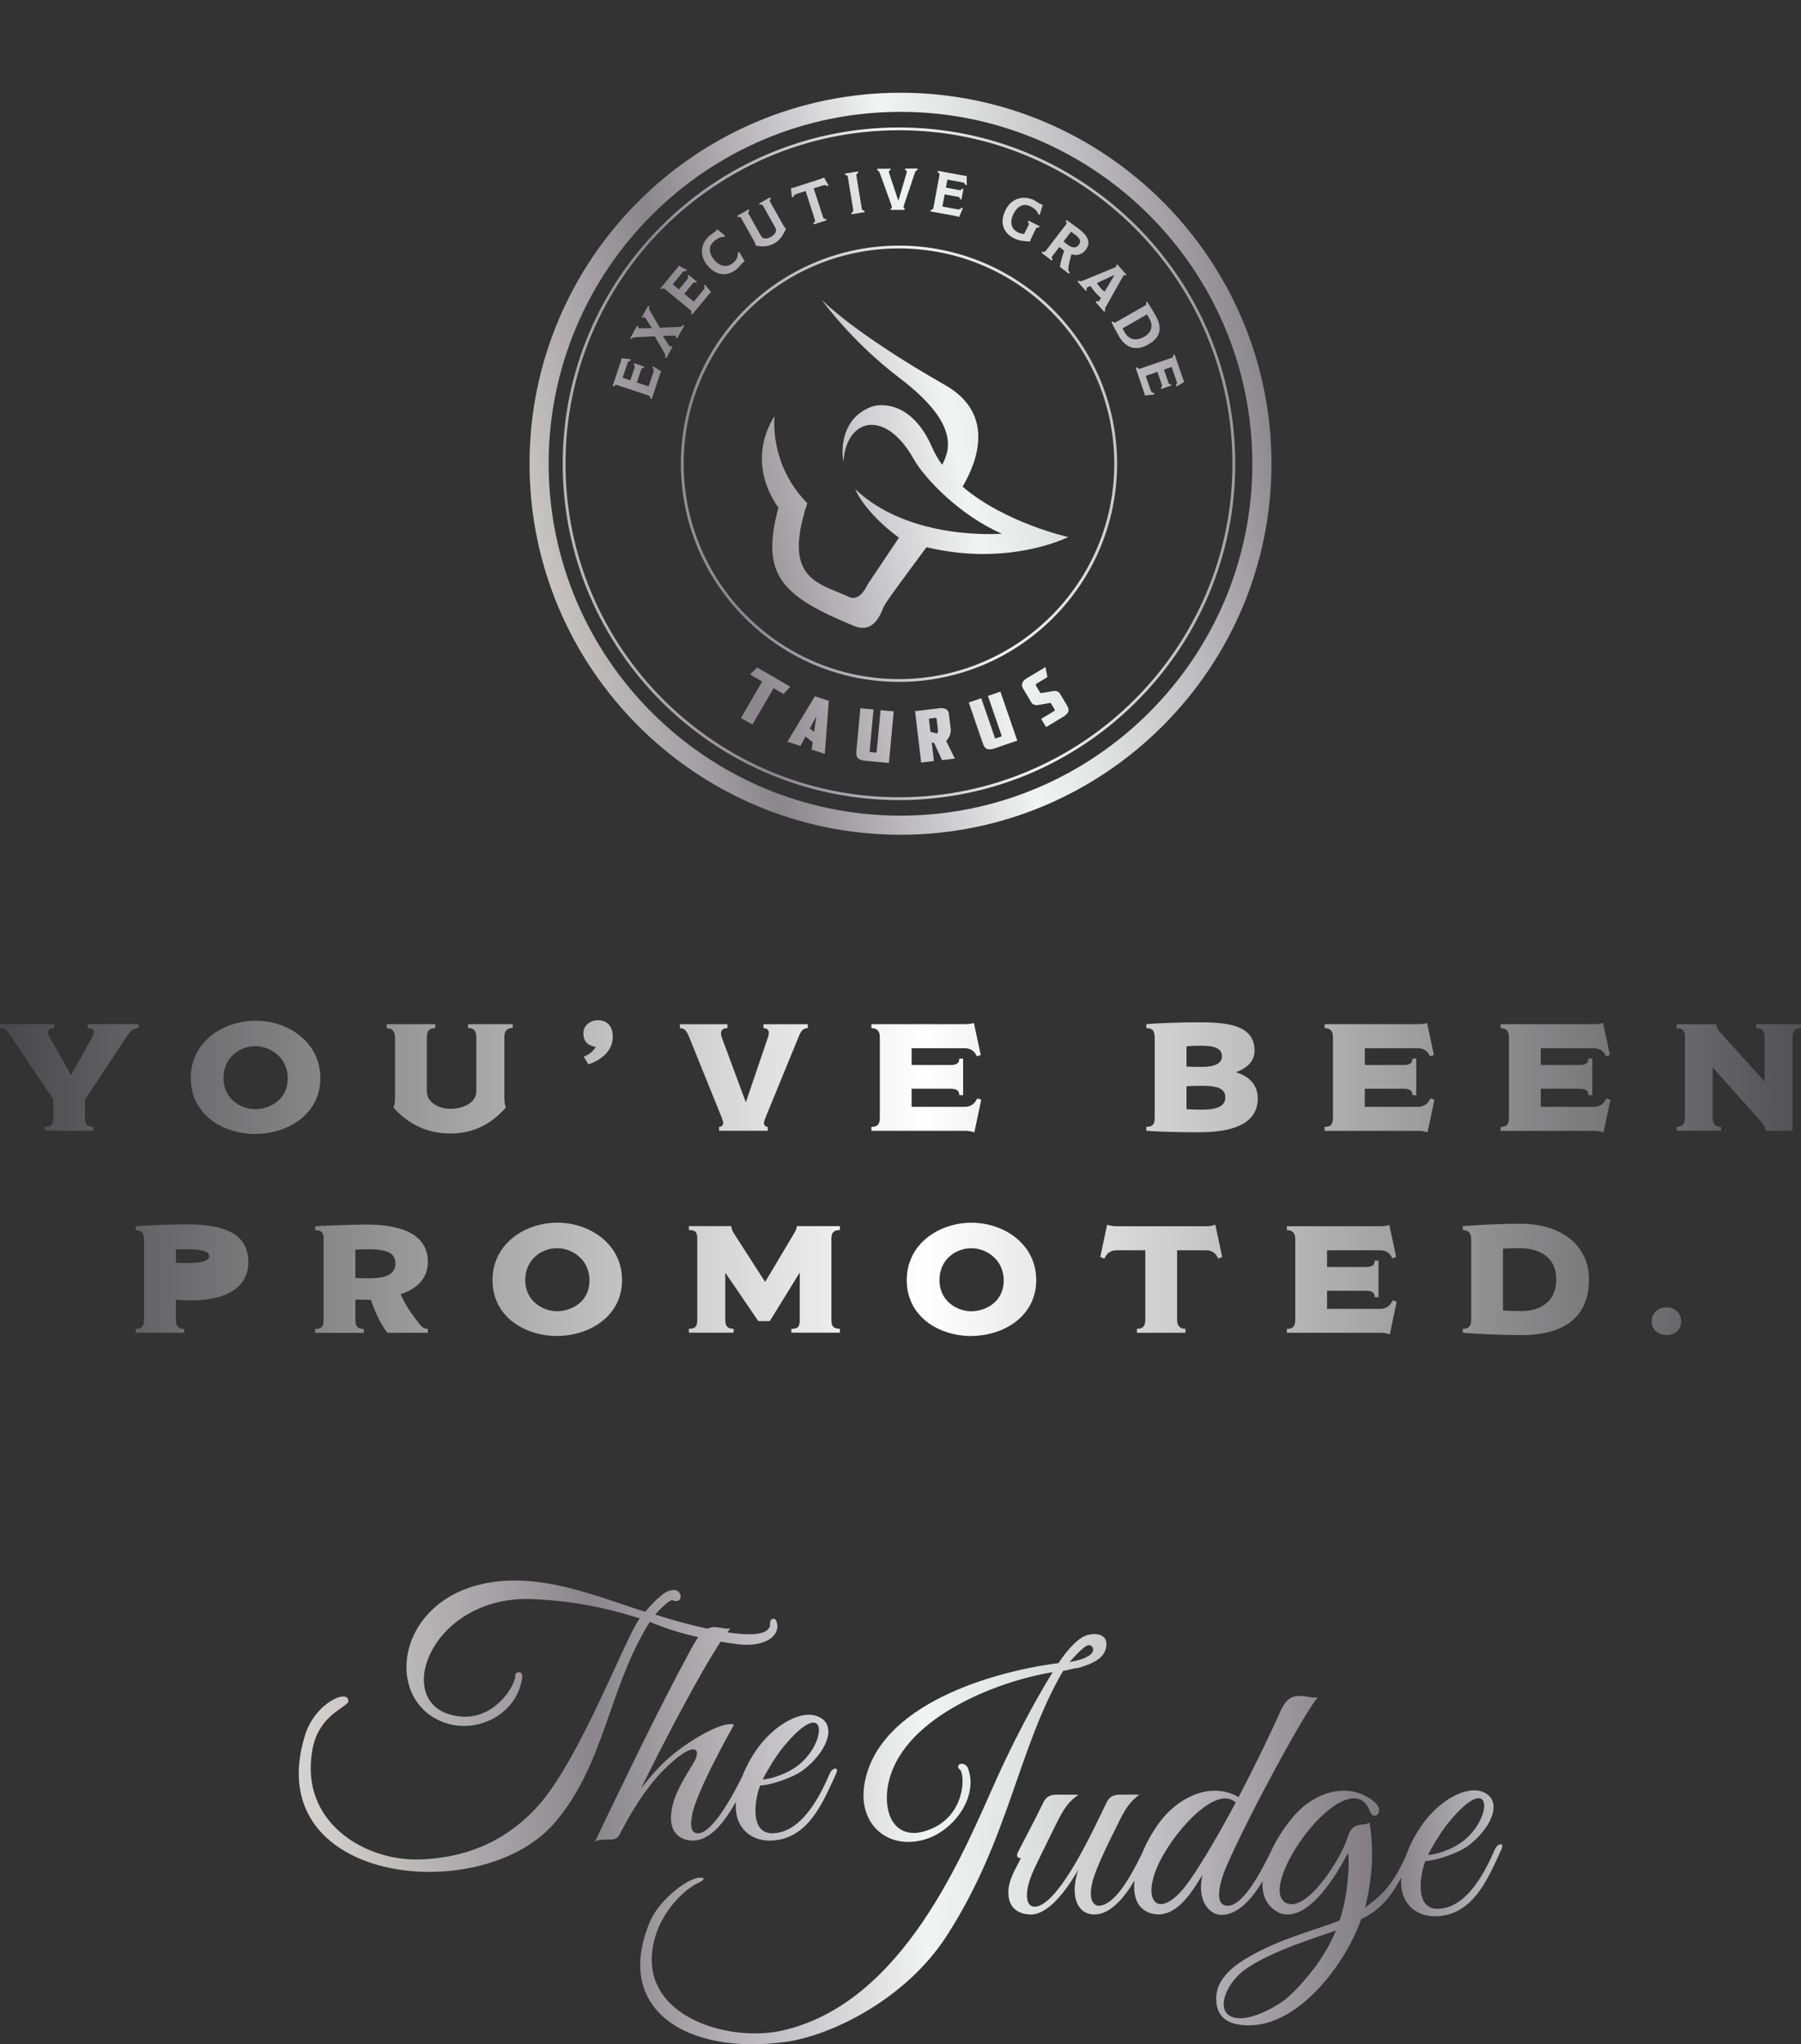 <?xml version="1.0" encoding="UTF-8"?><svg id="a" xmlns="http://www.w3.org/2000/svg" xmlns:xlink="http://www.w3.org/1999/xlink" viewBox="0 0 971 1102.03"><rect x="0" y="0" width="971" height="1102.03" fill="#333333" stroke="none"/><defs><linearGradient id="b" x1="-2904.72" y1="218.82" x2="-2902.97" y2="218.82" gradientTransform="translate(1738959.44 -130370.9) scale(598.68)" gradientUnits="userSpaceOnUse"><stop offset="0" stop-color="#414042"/><stop offset=".5" stop-color="#fff"/><stop offset="1" stop-color="#414042"/></linearGradient><linearGradient id="c" x1="143" y1="242.67" x2="827.05" y2="261.64" gradientTransform="translate(0 1244) scale(1 -1)" gradientUnits="userSpaceOnUse"><stop offset="0" stop-color="#e5e2df"/><stop offset="0" stop-color="#ddd9d6"/><stop offset=".06" stop-color="#cecac8"/><stop offset=".18" stop-color="#a7a3a6"/><stop offset=".26" stop-color="#8a868c"/><stop offset=".52" stop-color="#f2f3f3"/><stop offset=".59" stop-color="#e3e4e4"/><stop offset=".71" stop-color="#bebdbf"/><stop offset=".87" stop-color="#827e82"/><stop offset=".88" stop-color="#807c80"/><stop offset="1" stop-color="#d0d2d3"/><stop offset="1" stop-color="#a6a8ab"/></linearGradient><linearGradient id="d" x1="143.47" y1="225.89" x2="827.52" y2="244.86" gradientTransform="translate(0 1244) scale(1 -1)" gradientUnits="userSpaceOnUse"><stop offset="0" stop-color="#e5e2df"/><stop offset="0" stop-color="#ddd9d6"/><stop offset=".06" stop-color="#cecac8"/><stop offset=".18" stop-color="#a7a3a6"/><stop offset=".26" stop-color="#8a868c"/><stop offset=".52" stop-color="#f2f3f3"/><stop offset=".59" stop-color="#e3e4e4"/><stop offset=".71" stop-color="#bebdbf"/><stop offset=".87" stop-color="#827e82"/><stop offset=".88" stop-color="#807c80"/><stop offset="1" stop-color="#d0d2d3"/><stop offset="1" stop-color="#a6a8ab"/></linearGradient><linearGradient id="e" x1="141.13" y1="310.29" x2="825.17" y2="329.25" gradientTransform="translate(0 1244) scale(1 -1)" gradientUnits="userSpaceOnUse"><stop offset="0" stop-color="#e5e2df"/><stop offset="0" stop-color="#ddd9d6"/><stop offset=".06" stop-color="#cecac8"/><stop offset=".18" stop-color="#a7a3a6"/><stop offset=".26" stop-color="#8a868c"/><stop offset=".52" stop-color="#f2f3f3"/><stop offset=".59" stop-color="#e3e4e4"/><stop offset=".71" stop-color="#bebdbf"/><stop offset=".87" stop-color="#827e82"/><stop offset=".88" stop-color="#807c80"/><stop offset="1" stop-color="#d0d2d3"/><stop offset="1" stop-color="#a6a8ab"/></linearGradient><linearGradient id="f" x1="250.55" y1="941.3" x2="761.35" y2="1055.88" gradientTransform="translate(0 1244) scale(1 -1)" gradientUnits="userSpaceOnUse"><stop offset="0" stop-color="#e5e2df"/><stop offset="0" stop-color="#ddd9d6"/><stop offset=".06" stop-color="#cecac8"/><stop offset=".18" stop-color="#a7a3a6"/><stop offset=".26" stop-color="#8a868c"/><stop offset=".52" stop-color="#f2f3f3"/><stop offset=".59" stop-color="#e3e4e4"/><stop offset=".71" stop-color="#bebdbf"/><stop offset=".87" stop-color="#827e82"/><stop offset=".88" stop-color="#807c80"/><stop offset="1" stop-color="#d0d2d3"/><stop offset="1" stop-color="#a6a8ab"/></linearGradient></defs><path d="m68.71,558.2l-22.9,34.55v9.85c0,3.45,1.07,4.84,4.52,4.84v2.13h-26.19v-2.13c3.45,0,4.59-1.3,4.59-4.84v-10.02l-22.98-34.13c-2.13-3.11-3.37-4.19-5.75-4.19v-2.15h29.23v2.13c-2.21,0-3.37.82-3.37,2.46,0,.65.34,1.56.82,2.38l11.57,20.27h.17l11.15-20.03c.74-1.3,1.07-1.89,1.07-2.95,0-1.39-.99-2.13-3.37-2.13v-2.13h27.42v2.13c-2.38,0-4.1,1.07-6,3.94v.02h.02Zm68.94,53.12c-17.4,0-34.81-10.42-34.81-30.11s17.57-30.96,34.98-30.96,34.89,11.41,34.89,30.93-17.57,30.11-35.06,30.11v.02h0Zm.08-47.35c-8.38,0-17.24,6-17.24,17.24s9.45,16.75,17.15,16.75,17.49-5.01,17.49-16.58-9.68-17.4-17.4-17.4h0Zm134.2-4.86v32.01c0,3.37.25,4.76.82,5.91-6.57,7.47-15.93,14.04-29.88,14.04s-23.72-6.17-30.79-14.04c.65-1.24.9-2.63.9-5.91v-31.92c0-3.54-2.06-4.92-4.52-4.92v-2.15h26.18v2.13c-3.2,0-4.52,1.47-4.52,4.92v29.29c0,5.66,6.23,9.28,12.73,9.28s13.95-3.03,13.95-9.45v-29.19c0-3.45-1.47-4.92-4.52-4.92v-2.06h24.14v2.06c-3.03,0-4.52,1.47-4.52,4.92h.04-.01Zm45.31,14.69l-2.55-4.19c3.94-1.39,5.75-3.85,6.48-5.26-3.54-.48-6.65-2.46-6.65-7.3,0-4.27,3.7-7.05,7.81-7.05,5.41,0,8.04,3.62,8.04,8.94,0,7.13-5.49,12.23-13.13,14.86h0Zm113.6-15.51l-17.57,42.85c-.9,2.21-1.39,3.54-1.39,4.19,0,1.24.74,2.13,2.06,2.13v2.13h-26.26v-2.13c1.39,0,2.21-.9,2.21-2.29,0-.48-.34-1.56-1.24-3.85l-17.32-42.76c-1.3-3.2-2.55-4.27-4.76-4.27v-2.15h25.61v2.13c-2.13,0-3.45.9-3.45,2.8,0,.57.08,1.39.42,2.21l12.88,34.72h.17l11.83-34.81c.25-.82.48-1.73.48-2.29,0-1.56-.82-2.63-2.88-2.63v-2.13h23.89v2.13c-2.46,0-3.62,1.47-4.67,4.02v.02-.02h0Zm94.46,52.13c-1.3-.48-3.2-.82-4.67-.82h-50.8v-2.13c3.2,0,4.52-1.24,4.52-4.92v-43.35c0-3.54-1.56-4.92-4.52-4.92v-2.15h50.32c2.13,0,3.77-.25,4.92-.65l3.7,17.24-2.06.74c-1.39-2.95-3.37-4.36-6.65-4.36h-28.56v9.03h20.85c3.54,0,4.84-1.07,4.84-3.45h2.06v19.7h-2.06c0-2.38-1.24-3.45-4.84-3.45h-20.85v9.76h28.41c3.45,0,5.58-1.56,6.99-4.59l2.13.74-3.7,17.57-.02.02h0Zm121.47-.02c-11.83,0-22.58-.34-28.73-.82v-2.13c3.11,0,4.52-.99,4.52-5.01v-42.7c0-4.27-1.3-5.49-4.52-5.49v-2.15c5.83-.48,17.4-.99,27.34-.99,14.2,0,31.02.57,31.02,15.26,0,5.75-4.1,9.45-9.85,11.57v.17c6,1.81,11.57,6,11.57,14.04,0,14.69-15.59,18.22-31.36,18.22v.02h0Zm1.3-46.68c-2.38,0-6.31.08-8.38.34v10.92c2.06.17,6.17.17,8.46.17,6.9,0,10.67-1.98,10.67-5.66,0-4.19-3.7-5.75-10.75-5.75v-.02Zm.08,21.59c-2.06,0-6.65.17-8.46.25v12.4c2.38.17,6.48.25,8.38.25,8.69,0,12.56-2.21,12.56-6.57s-3.2-6.31-12.48-6.31v-.02Zm121.47,25.13c-1.3-.48-3.2-.82-4.67-.82h-50.8v-2.13c3.2,0,4.52-1.24,4.52-4.92v-43.37c0-3.54-1.56-4.92-4.52-4.92v-2.15h50.32c2.13,0,3.77-.25,4.92-.65l3.7,17.24-2.06.74c-1.39-2.95-3.37-4.36-6.65-4.36h-28.56v9.03h20.85c3.54,0,4.84-1.07,4.84-3.45h2.06v19.7h-2.06c0-2.38-1.24-3.45-4.84-3.45h-20.85v9.76h28.41c3.45,0,5.58-1.56,6.99-4.59l2.13.74-3.7,17.57-.02.04h0Zm94.89,0c-1.3-.48-3.2-.82-4.67-.82h-50.8v-2.13c3.2,0,4.52-1.24,4.52-4.92v-43.37c0-3.54-1.56-4.92-4.52-4.92v-2.15h50.32c2.13,0,3.77-.25,4.92-.65l3.7,17.24-2.06.74c-1.39-2.95-3.37-4.36-6.65-4.36h-28.56v9.03h20.85c3.54,0,4.84-1.07,4.84-3.45h2.06v19.7h-2.06c0-2.38-1.24-3.45-4.84-3.45h-20.85v9.76h28.41c3.45,0,5.58-1.56,6.99-4.59l2.13.74-3.7,17.57-.02.04h0Zm101.94-51.24v50.38h-14.52c-.17-1.73-.99-3.28-2.46-4.92l-26.09-29.23v27.08c0,3.45,1.47,4.92,4.52,4.92v2.13h-23.89v-2.13c2.95,0,4.44-1.47,4.44-4.92v-43.33c0-3.54-1.24-4.92-4.52-4.92v-2.15h21.42c.08,1.16.65,2.8,1.81,4.1l24.22,26.83v-23.86c0-3.77-1.24-4.92-4.52-4.92v-2.15h24.14v2.13c-3.03,0-4.52,1.24-4.52,4.92l-.02.04h0ZM103.19,701.03c-1.98,0-5.75,0-8.38-.34v10.5c0,3.77,1.39,5.18,4.52,5.18v2.13h-26.18v-2.13c2.95,0,4.52-1.3,4.52-5.01v-43.27c0-3.37-1.39-4.92-4.52-4.92v-2.15c7.87-.48,19.13-.99,27.65-.99,21.68,0,33.08,5.83,33.08,20.52,0,13.22-11.49,20.43-30.7,20.43v.04h0Zm-2.54-27.63c-1.55,0-3.7.04-5.83.12v7.22c1.81.12,4.84.16,6.04.16,5.71,0,11.94-.62,11.94-3.8s-6.78-3.69-12.15-3.69h0Zm108.25,45.12c-3.7-4.52-7.05-12.06-8.94-17.8l-8.38-.17v11.01c0,3.7,1.47,4.84,4.52,4.84v2.13h-26.18v-2.13c3.37,0,4.52-1.07,4.52-4.84v-43.79c0-3.11-.9-4.59-4.52-4.59v-2.15c6.4-.34,21.02-.9,27.5-.9,17.97,0,33.25,4.67,33.25,20.2,0,8.46-5.41,14.37-14.69,17.32,2.55,6,5.91,10.59,10.19,16.16,1.16,1.39,2.13,2.55,4.52,2.55v2.13h-21.76l-.04.04h0Zm-10.33-45.08c-2.38,0-5.09.17-6.99.25v15.19c2.06.25,5.01.25,7.22.25,8.94,0,14.37-1.98,14.37-7.95s-4.92-7.72-14.6-7.72v-.02h0Zm101.77,46.78c-17.4,0-34.81-10.42-34.81-30.11s17.55-30.98,34.95-30.98,34.89,11.41,34.89,30.93-17.57,30.11-35.06,30.11l.02.04h.01Zm.08-47.35c-8.38,0-17.24,6-17.24,17.24s9.45,16.75,17.15,16.75,17.49-5.01,17.49-16.58-9.68-17.4-17.4-17.4h0Zm126.24,45.62v-2.13c3.45,0,4.52-.99,4.52-4.84v-25.4h-.08l-16.08,26.09h-6.17l-17.57-25.78h-.25v25.04c0,3.54,1.24,4.84,4.52,4.84v2.13h-24.14v-2.13c3.37,0,4.52-1.07,4.52-4.84v-43.5c0-3.7-.82-4.84-4.52-4.84v-2.15h22.81c.08,1.07.57,2.55,1.47,3.94l16.75,26.01h.17l15.51-26.01c.82-1.39,1.47-2.8,1.56-3.94h23.15v2.13c-3.2,0-4.59,1.16-4.59,4.84v43.52c0,3.62,1.16,4.84,4.59,4.84v2.13h-26.18v.04h0Zm97.01,1.75c-17.4,0-34.81-10.42-34.81-30.11s17.55-30.98,34.93-30.98,34.89,11.41,34.89,30.93-17.57,30.11-35.06,30.11l.04.04h.01Zm.08-47.35c-8.38,0-17.24,6-17.24,17.24s9.45,16.75,17.15,16.75,17.49-5.01,17.49-16.58-9.68-17.4-17.4-17.4h0Zm133.04,5.56c-1.39-3.11-3.45-4.44-6.73-4.44h-15.43v37.5c0,3.28,1.64,4.84,4.52,4.84v2.13h-26.18v-2.13c3.2,0,4.52-1.47,4.52-4.84v-37.5h-15.26c-3.45,0-5.41,1.39-6.82,4.52l-2.21-.9,3.7-17.4c1.3.48,3.03.82,5.01.82h48.42c1.98,0,3.62-.34,4.92-.82l3.7,17.4-2.13.82h-.06.03,0Zm92.49,40.87c-1.3-.48-3.2-.82-4.67-.82h-50.8v-2.13c3.2,0,4.52-1.24,4.52-4.92v-43.35c0-3.54-1.56-4.92-4.52-4.92v-2.15h50.32c2.13,0,3.77-.25,4.92-.65l3.7,17.24-2.06.74c-1.39-2.95-3.37-4.36-6.65-4.36h-28.56v9.03h20.85c3.54,0,4.84-1.07,4.84-3.45h2.06v19.7h-2.06c0-2.38-1.24-3.45-4.84-3.45h-20.85v9.76h28.41c3.45,0,5.58-1.56,6.99-4.59l2.13.74-3.7,17.57-.02.02h0Zm71.07.4c-12.73,0-25.27-.74-31.69-1.24v-2.13c3.03,0,4.52-1.3,4.52-4.76v-42.95c0-4.1-1.39-5.49-4.52-5.49v-2.15c6.31-.48,18.22-1.3,30.93-1.3,22.81,0,37.1,12.06,37.1,29.97s-10.42,30.05-36.36,30.05h.02Zm-.99-46.87c-4.27,0-6.31.08-9.03.34v33.25c2.46.25,5.91.34,9.85.34,11.09,0,18.88-5.66,18.88-17.15s-8.54-16.75-19.7-16.75v-.02h0Zm79.21,46.85c-4.27,0-8.04-2.63-8.04-7.39s3.77-7.55,8.04-7.55,7.81,3.03,7.81,7.55c0,4.76-3.54,7.39-7.81,7.39Z" style="fill:url(#b);"/><g><path d="m581.29,899.21c7.35-2.27,15.07-5.08,15.25-12.82,0-5.08-4.9-6.4-10.55-4.9-6.22,1.88-13.57,12.25-15.25,15.07-34.47,4.33-97.78,22.04-104.74,65.56-3.58,22.24,13.93,35.99,34.1,29.02,15.82-5.65,27.7-24.12,21.49-38.62-3.02-3.77-6.97-.38-3.95,1.5,2.83,3.02,2.83,25.44-17.34,32.59-15.82,5.83-24.3-6.03-21.67-23.37,6.03-36.55,58.59-56.89,88.93-61.79-4.15,6.6-16.95,28.07-30.14,57.27-17.7,39.19-49.92,121.33-116.05,136.01-30.34,6.6-80.06-9.05-68.19-50.31,4.33-15.45,17.15-26.94,23.74-29.57,2.07-.95,4.15-2.83.18-2.63-6.03.18-21.67,11.68-26.75,23.92-19.79,47.11,19.79,71.97,73.29,64.62,24.49-3.4,64.81-22.99,86.84-57.27,33.72-52.37,38.24-100.98,62.74-142.8,1.7,0,5.83-1.5,8.1-1.5l-.03.02Zm6.22-12.25c2.07,0,5.83,6.22-10.93,9.05,3.2-3.4,8.85-9.98,10.93-9.05Z" style="fill:url(#c);"/><path d="m806,996.8c-4.33,9.98-14.5,32.22-31.09,32.22-12.43,0-9.23-19.04-6.4-25.8,5.08,0,17.34-3.95,23.17-8.28,12.05-9.23,17.52-22.04,10.37-27.5-8.28-6.22-22.6.95-32.22,12.25-4.98,5.9-9.27,13.35-11.85,20.84-1.87,4.12-4.53,9.77-8.85,15.53-3.77,5.08-8.67,9.03-13.18,12.25,3.95-14.89,4.9-30.7,2.45-45.79-3.02,2.27-9.05-1.13-11.68,7.53-3.58,11.87-21.85,40.69-32.97,35.99-9.8-4.33.75-27.12,14.5-42.57,11.48-12.82,25.44-20.35,30.34-6.97,2.07,5.65,8.67,0,2.07-5.47-14.12-11.12-32.59-4.72-43.7,8.67-4.6,5.47-8.88,12.08-11.92,18.79-4.65,9.4-14.5,28.87-23.12,28.87s-3.02-15.82-1.13-20.15c10.93-26,44.09-86.84,49.74-92.13-2.83.38-5.65-.57-8.1-.75-6.03-.57-9.23,1.32-12.82,9.8-4.52,10.17-12.82,27.5-21.85,44.65-13.57-7.92-29.95-1.32-40.5,10.93-4.62,5.57-8.82,12.67-11.73,19.85-6.3,12.92-14.87,27.8-23.3,27.8-2.63-.18-5.27-3.2-3.58-11.3,1.13-6.4,7.35-19.4,12.62-29.95,5.65-11.68,7.53-14.32,13-18.65h-10.17c-3.58,0-5.83.95-7.35,3.95-7.15,14.89-17.52,36.92-28.07,49.17-12.25,14.13-20.15,6.6-11.12-13,3.38-7.17,11.87-24.3,11.87-24.3,5.08-10.37,7.72-12.62,12.05-15.82h-11.48c-3.58,0-5.83.95-7.35,3.95-2.82,5.83-6.78,13.57-10.55,20.72l-3.4,6.6c-1.13,2.45.57,3.02,1.7,3.02-3.38,6.78-8.1,13.75-6.4,21.85,1.5,7.17,8.1,8.48,11.87,8.48,9.23,0,19.04-12.82,25.44-24.12-4.9,15.27.18,24.12,8.67,24.12s16-8.73,21.7-18.37c-.95,8.62,1.42,15.67,9.18,17.82,13,3.4,21.85-11.68,27.5-20.92-1.88,7.72-.38,13.37,1.7,16.59,2.45,3.58,5.47,5.08,8.47,5.08,9.07,0,16.64-8.88,22.2-18.24-.5,7.65,2.12,14.17,9.82,17.49,15.07,4.52,30.14-20.92,36.17-32.59.57,2.07.57,8.1-.18,15.45-.75,7.53-2.07,14.32-4.33,20.92-14.5,5.83-31.65,9.42-50.11,20.35-9.03,5.27-16.39,12.43-16.39,21.67,0,9.8,5.83,14.5,17.7,14.5,27.32,0,52.19-33.54,60.47-57.27,10.02-4.73,15.67-11.58,21.62-22.39-.07.93-.17,1.88-.15,2.78.18,11.87,8.67,18.09,18.09,18.09,20.92,0,29.02-20.92,35.99-35.99,1.88-3.95-1.88-3.58-3.38-.18v-.08Zm-24.87-14.5c23.17-28.07,24.12-3.58,8.67,9.42-6.78,5.65-16.59,8.28-19.97,8.28,1.7-3.38,6.4-11.68,11.3-17.7h0Zm-140.15,32.02c-16.02,22.6-27.32,10.93-14.88-12.43,9.98-18.47,30.7-39.37,40.12-30.14-8.85,16.59-18.27,32.79-25.25,42.57h.02Zm68.56,45.4c-5.28,6.97-11.12,13.75-16.95,18.47-4.52,3.4-15.64,9.8-23.74,9.8-15.64,0-8.85-18.84,3.4-26.94,11.87-7.92,27.7-13.38,41.45-18.09l6.58-2.27c-2.63,6.4-6.22,12.62-10.73,19.02h-.02Z" style="fill:url(#d);"/><path d="m360.52,951.54c14.5-13.57,17.9-8.48,13.37-1.13-5.27,8.48-8.85,14.89-10.37,19.79-5.65,17.52,3.4,22.04,9.98,22.04,9.5,0,17.32-10.3,23.32-20.99-.07.98-.17,1.97-.15,2.9.18,11.87,8.67,18.09,18.09,18.09,20.92,0,29.02-20.92,35.99-35.99,1.88-3.95-1.88-3.58-3.38-.18-4.33,9.98-14.5,32.22-31.09,32.22-12.43,0-9.23-19.04-6.4-25.8,5.08,0,17.34-3.95,23.17-8.28,12.05-9.23,17.52-22.04,10.37-27.5-8.28-6.22-22.6.95-32.22,12.25-4.57,5.4-8.52,12.13-11.15,18.97-4.98,9.98-16.22,30.9-24.07,30.39-2.45-.18-4.33-2.27-2.82-9.98,2.45-13.18,22.6-48.61,22.6-48.61-6.4-2.27-25.8,9.62-34.85,17.7-5.08,4.33-10.17,10.17-15.27,16.59,12.9-26.29,32.09-62.74,42.9-79.01,2.93.5,6.03.97,9.3,1.38,11.87,1.5,21.29-2.63,21.29-9.8,0-.95-.57-3.95-1.88-3.95-1.7,0-2.07,1.13-2.07,2.82,0,6.12-10.43,6.43-23.09,4.52.65-.83,1.25-1.53,1.78-2.07-2.63.38-5.47-.57-7.92-.75-1.72-.1-3.18.22-4.52.85-10.93-2.35-21.87-5.55-28.24-7.63,2.45-2.45,8.1-8.85,9.8-7.53,6.22,1.88,4.72-7.35-1.32-5.47h.18c-4.15,0-12.25,9.42-13.93,11.48-12.05-3.38-38.8-14.5-61.42-16.39-70.64-6.4-84.96,62.92-46.54,76.29,17.7,6.03,39.19-4.72,41.64-24.87,0-2.45-1.88-3.2-3.77-1.5v.38c.75,5.27-12.82,28.64-35.99,21.29-29.57-9.42-7.92-64.62,45.97-61.99,20.15.95,37.3,4.15,57.09,10.37-7.92,10.55-32.59,77.06-55.39,101.73-14.32,15.64-34.47,27.5-64.06,28.25-29.02.57-63.86-20.15-57.09-58.77,3.02-17.9,16.39-22.24,19.4-26,1.13-7.92-17.52-.18-23.17,17.34-25.44,80.44,94.01,93.63,133.95,48.22,27.7-31.65,29.2-72.91,51.81-108.9,2.8,1.2,11.45,4.93,26.1,8.28-1.25,1.77-2.5,3.88-3.9,6.42-18.27,33.72-36.55,72.16-51.81,103.81,1.88-1.13,3.58-.95,6.4-1.13,3.95,0,5.65-.18,6.97-2.83,10.73-20.92,19.97-31.45,26.37-37.3l.02.02Zm61.97-9.98c23.17-28.07,24.12-3.58,8.67,9.42-6.78,5.65-16.59,8.28-19.97,8.28,1.7-3.38,6.4-11.68,11.3-17.7Z" style="fill:url(#e);"/></g><path d="m485.5,450c-110.28,0-200-89.72-200-200S375.22,50,485.5,50s200,89.72,200,200-89.72,200-200,200Zm0-389.7c-104.6,0-189.7,85.1-189.7,189.7s85.1,189.7,189.7,189.7,189.7-85.1,189.7-189.7-85.1-189.7-189.7-189.7h0Zm-.82,307.3c-64.84,0-117.59-52.75-117.59-117.59s52.75-117.59,117.59-117.59,117.59,52.75,117.59,117.59-52.75,117.59-117.59,117.59h0Zm0-233.67c-64.01,0-116.08,52.07-116.08,116.08s52.07,116.08,116.08,116.08,116.08-52.07,116.08-116.08-52.07-116.08-116.08-116.08h0Zm0,297.38c-99.97,0-181.3-81.33-181.3-181.3s81.33-181.3,181.3-181.3,181.3,81.33,181.3,181.3-81.33,181.3-181.3,181.3Zm0-361.09c-99.14,0-179.79,80.66-179.79,179.79s80.66,179.79,179.79,179.79,179.79-80.66,179.79-179.79-80.66-179.79-179.79-179.79h0Zm-80.34,293.35l3.94-3.72,17.78,10.33-3.61,3.92-5.37-3.12-11.42,19.65-6.16-3.58,11.42-19.65-6.58-3.82h0Zm35,11.81l7.5,2.44-2.17,28.58-7.07-2.3.55-3.97-3.87-3.09-2.72,5.1-7.04-2.29,14.82-24.47h0Zm-2.74,17.35l2.3,1.85,1.21-8.45-3.51,6.6h0Zm36.06,12.43l2.09-22.31,7.09.66-2.14,22.9-.06.63-.4,4.27-5.42-.51-.49-.05-6.64-.62c-1.99-.19-3.36-.65-4.11-1.38-.75-.74-1.05-1.87-.91-3.4l2.2-23.53,7.09.66-2.09,22.31c-.02.23,0,.4.09.5s.25.16.51.19l2.47.23c.28.03.46,0,.55-.09.09-.08.15-.24.17-.48v.02Zm37.49-5.64l4.66,9.43-6.93.82-4.21-9.17-1.34-.37,1.19,10.05-6.9.81-3.27-27.73,13.14-1.55c1.06-.12,1.97-.08,2.71.14s1.3.57,1.69,1.07.62,1.11.71,1.85l.94,7.97c.23,1.94-.28,3.77-1.53,5.49l-.84,1.19h-.02Zm-4.45-5.87l-.73-6.14c-.05-.39-.3-.56-.76-.51l-3.4.4.85,7.17,3.51.89c.43-.57.6-1.17.52-1.82h.01Zm34.23,2.71l-7.3-21.19,6.73-2.32,7.49,21.75.2.59,1.4,4.06-5.15,1.77-.46.16-6.3,2.17c-1.89.65-3.33.8-4.32.43-.99-.36-1.73-1.27-2.23-2.72l-7.69-22.34,6.73-2.32,7.3,21.19c.08.22.17.36.29.42.12.06.3.05.54-.04l2.34-.81c.26-.09.42-.19.47-.31s.03-.28-.04-.5h0Zm18.97-27.83c-.5.3-.64.63-.43.99l2.49,4.16,2.15-.35,4.81-.8c.76-.13,1.46-.07,2.09.17.63.25,1.12.65,1.45,1.21l2.67,4.46,1.15,1.92c.8,1.34,1.02,2.48.66,3.42-.36.95-1.38,1.93-3.08,2.94l-8.87,5.3-2.65-4.43,6.83-4.08c.28-.17.45-.32.5-.46.05-.14.02-.3-.08-.48l-2.15-3.6-2.13.38-4.73.79c-.74.12-1.43.06-2.07-.19-.63-.24-1.12-.65-1.45-1.21l-2.26-3.77-2.27-3.81c-.59-.98-.71-1.94-.37-2.89s1.19-1.83,2.55-2.64l9.95-5.95,1.05,5.43-5.81,3.47v.02Zm-206.75-170.99l4.37,2.66c-.18.34-.52,1.07-.73,1.67l-4.4,13.19-.84-.28c.25-.75-.04-1.28-.85-1.55l-16.93-5.65c-.81-.27-1.41,0-1.65.72l-.81-.27,4.43-13.25c.14-.42.31-1.14.39-1.68l4.84.55v.77c-1.09.17-1.41.63-1.69,1.47l-2.58,7.74,4.15,1.39,2.34-7.02c.26-.78-.08-1.26-.59-1.43l.26-.78,5.51,1.84-.26.78c-.63-.21-1.12-.04-1.4.77l-2.34,7.01,6.32,2.11,2.57-7.68c.32-.96.31-1.74-.6-2.41l.49-.67h0Zm16.76-21.95l-3.75,6.78-.78-.43c.26-.47.16-.75-.09-.89-.14-.08-.31-.1-.75-.09l-6.16.04-.03.06,3.31,5.17c.09.16.27.44.43.53.25.14.55.12.78-.3l.78.43-3.43,6.2-.78-.43c.4-.72.42-1.29-.21-2.37l-5.23-8.99-10.16.48c-1.38.07-1.9.22-2.33,1l-.75-.42,3.69-6.67.75.41c-.25.44-.16.68.09.82.11.06.49.09.86.08l6.27-.13.03-.05-3.42-5.3c-.16-.23-.34-.44-.48-.52-.25-.14-.51-.06-.72.33l-.75-.41,3.36-6.09.75.42c-.4.72-.37,1.25.33,2.43l5.26,9,10.37-.44c1.04-.04,1.55-.31,1.98-1.09l.78.43h0Zm11.3-22.11l3.12,4.05c-.29.25-.87.8-1.27,1.29l-8.84,10.73-.69-.56c.51-.61.42-1.21-.24-1.76l-13.76-11.34c-.66-.55-1.31-.51-1.8.08l-.66-.54,8.88-10.77c.28-.34.7-.95.97-1.42l4.32,2.24-.27.72c-1.08-.23-1.55.08-2.11.77l-5.19,6.29,3.38,2.78,4.7-5.71c.52-.64.38-1.21-.04-1.55l.52-.64,4.48,3.69-.52.64c-.51-.43-1.03-.44-1.58.22l-4.7,5.7,5.14,4.24,5.14-6.24c.65-.78.91-1.51.3-2.46l.7-.45h.02Zm18.32-17.66l2.97,5.06s-.73.46-1.14.81c-.92.78-1.61,2.08-2.87,3.14-5.05,4.3-11.14,4.1-16-1.61-4.65-5.47-3.7-12.1,1.04-16.13.94-.8,2.65-1.88,3.23-2.37.39-.33.77-.86.97-1.12l4.16,3.47-.39.66c-1.32-.13-3.06.23-5.38,2.2-2.98,2.53-3.47,6.11-.02,10.18,3.5,4.11,7.38,3.98,10.21,1.57,2.27-1.93,2.67-4.02,2.5-5.54l.72-.32h0Zm17.13-28.68c-.64.36-.87.92-.41,1.73l7.1,12.66c.4.72.8,1.23,1.39,1.7-1.43,3.43-3.26,6.27-6.17,7.9-3.13,1.76-6.19,2.08-10.07,1.27-.15-.86-.46-1.53-.75-2.06l-7.05-12.58c-.51-.91-1.1-1.06-1.79-.67l-.42-.75,6.18-3.47.42.75c-.69.39-.9.94-.37,1.88l6.57,11.72c.88,1.58,2.88,1.89,5.45.44,2.41-1.35,3.11-3.42,2.36-4.75l-6.65-11.86c-.48-.86-1.05-.97-1.72-.6l-.42-.75,5.93-3.32.42.75h0Zm31.02-7.25l-.64.51c-.59-.68-1.26-.8-2.62-.36l-4.71,1.52,5.01,15.52c.3.94.88,1.08,1.61.85l.27.85-6.8,2.19-.27-.85c.73-.24,1.1-.72.81-1.63l-5.01-15.52-4.56,1.47c-1.45.47-1.88.9-1.98,1.84l-.87-.02-.48-4.81c.51-.07,1.05-.17,1.86-.43l14.38-4.64c.42-.14,1.13-.43,1.58-.68l2.42,4.19h0Zm19.46,14.48l-6.99,1.14-.14-.88c.72-.12,1.14-.54.99-1.45l-2.89-17.71c-.15-.91-.64-1.18-1.39-1.06l-.14-.85,6.99-1.14.14.85c-.75.12-1.12.6-.99,1.45l2.89,17.71c.14.88.64,1.18,1.4,1.06l.14.88h0Zm28.53-22.66c-.6,0-1.08.48-1.42,1.47l-5.79,17.18c-.19.54-.31.99-.31,1.3,0,.35.23.57.55.57v.89l-7.42.05v-.89c.41,0,.59-.26.59-.54s-.23-1.02-.52-1.81l-5.88-16.28c-.42-1.14-.81-1.81-1.51-1.8v-.86l7.11-.05v.86c-.53,0-.85.32-.85.7,0,.19.1.7.2.95l4.89,14.73h.06l4.29-14.57c.16-.51.22-.92.21-1.14,0-.41-.22-.73-.83-.73v-.86l6.63-.04v.86h0Zm24.45,20.56l-2.03,4.7c-.36-.13-1.13-.37-1.75-.49l-13.68-2.53.16-.87c.78.14,1.27-.22,1.42-1.06l3.25-17.55c.16-.84-.2-1.39-.95-1.53l.16-.84,13.74,2.54c.44.08,1.17.15,1.72.15l.13,4.87-.77.12c-.32-1.06-.82-1.32-1.7-1.48l-8.03-1.48-.8,4.31,7.28,1.34c.81.15,1.24-.25,1.34-.78l.81.15-1.06,5.71-.81-.15c.12-.66-.12-1.12-.96-1.28l-7.28-1.34-1.21,6.56,7.96,1.47c1,.19,1.76.07,2.3-.93l.73.39h.03Zm40.9,10.5c-.59-.3-1.11-.27-1.5.53l-2.56,5.14c-.4.8-.47,1.15-.48,1.75-2.84,0-6.14-.41-8.76-1.71-5.65-2.82-8.06-8.28-4.55-15.33,3.36-6.73,10.12-7.82,15.2-5.29,1.98.99,2.27,1.49,3.4,2.06.48.24,1.14.43,1.44.47l-1.62,5.37-.78-.14c-.47-1.69-1.55-3.01-4.27-4.37-3.66-1.83-7-.2-9.11,4.03-2.27,4.54-1.13,8.23,2.28,9.93,1.45.72,2.58.93,3.45.9l2.4-4.8c.35-.71.17-1.19-.45-1.5l.42-.85,5.93,2.96-.43.85h-.01Zm16.26,24.81l-4.84-3.71c.53-3.15,1.46-6.44,2.32-8.71-.25-.19-.55-.38-.8-.57-.61-.46-1.23-.95-1.82-1.44l-3.75,4.89c-.56.73-.42,1.28.21,1.76l-.54.7-5.54-4.25.54-.71c.58.45,1.23.38,1.73-.27l10.96-14.28c.52-.68.36-1.25-.22-1.69l.52-.68c1.84,1.3,5.06,3.57,6.4,4.59,5.06,3.89,6.98,7.48,3.87,11.54-2.07,2.7-5.11,3.16-7.64,2.34-.91,3.06-1.56,5.89-1.72,8.09-.03.46.1,1.12.86,1.7l-.54.71h0Zm3.21-21.2c-.58-.45-1.37-.98-2.05-1.45l-4.02,5.24c.51.43,1.52,1.25,2.15,1.73,2.67,2.05,4.72,1.83,6,.16,1.35-1.76,1.01-3.3-2.09-5.68h.01Zm15.84,41.74l-4.68-5.31.67-.59c.47.44.76.43,1.07.16.17-.15.34-.38.49-.64l.69-1.19c-.84-.62-2.2-1.92-3.12-2.97s-1.93-2.48-2.52-3.44l-1.39.63c-.26.14-.49.31-.61.41-.27.23-.23.5.11,1.04l-.67.59-4.38-4.98.67-.59c.35.41.86.59,2.11.09l17-7.01c.34-.14.7-.32.81-.42.26-.23.42-.53.14-.85l.64-.57,4.89,5.55-.64.57c-.29-.33-.61-.26-.8-.1-.12.11-.39.52-.6.91l-9.06,16.13c-.53.98-.5,1.59-.15,1.99l-.67.59h0Zm5.54-19.84l-.04-.05-9.41,4.35c.51.87,1.15,1.78,1.86,2.59.69.79,1.5,1.51,2.25,2.08l5.34-8.97h0Zm2.24,32.7c-1.42-2.48-3.04-5.58-3.88-7.29l.77-.44c.36.64.93.86,1.62.47l15.66-8.96c.88-.5.88-1.02.5-1.68l.74-.43c1.14,1.8,2.7,4.27,4.42,7.28,4.16,7.28,2.43,12.18-3.77,15.73-5.68,3.25-11.65,3.04-16.07-4.67h.01Zm16.49-9.44c-.47-.83-.91-1.53-1.24-2.03l-13.15,7.52c.27.54.7,1.36,1.13,2.1,2.37,4.13,6.34,4.82,10.54,2.42,4.11-2.35,4.99-6.04,2.72-10.01h0Zm2.71,41.12l-5.08.54c-.06-.38-.23-1.16-.44-1.76l-4.51-13.15.84-.29c.26.75.81,1,1.62.72l16.88-5.79c.81-.28,1.12-.85.87-1.57l.81-.28,4.53,13.21c.14.42.44,1.09.7,1.57l-4.17,2.51-.47-.61c.77-.8.74-1.36.45-2.2l-2.65-7.72-4.14,1.42,2.4,7c.27.78.83.96,1.34.78l.27.78-5.5,1.89-.27-.78c.63-.22.92-.65.64-1.46l-2.4-7-6.31,2.16,2.63,7.66c.33.96.81,1.57,1.94,1.55l.02.83h0Zm-46.37,76.86s-31.72,16.17-76.42,5.47c-10.26,13.9-22.23,29.85-23.21,32.42-2.45,6.47-6.69,13.82-15.9,10.03-39.35-16.21-50.43-27.58-40.74-63.74-18.75-26.86-2.06-49.3-2.06-49.3,0,0-3.26,25.63,17.65,46.87-13.48,40.94,5.47,42.79,22.65,50.59,5.88,2.67,9.86-6.81,9.86-6.81l16.88-25.19c-19.14-14.24-23.6-26.19-23.6-26.19,29.72,28.27,79.11,24.03,79.11,24.03-22.64-9.78-41.73-29.85-47.59-40.3-15.42-27.46-36.43-21.78-37.82,1.57-1.52-7.85-.37-23.67,14.73-29.56,5.6-2.18,22.34-2.8,33.02,21.67,1.46,3.36,3.31,6.51,5.44,9.47,5-9.1,7.89-23.3-22.89-46.71-26.33-20.03-42.03-42.27-42.03-42.27,0,0,16.28,17.38,66.54,46.01,27.72,15.79,16.81,42.28,9.41,54.77,22.88,19.57,56.94,27.15,56.94,27.15l.03.02Z" style="fill:url(#f);"/></svg>
